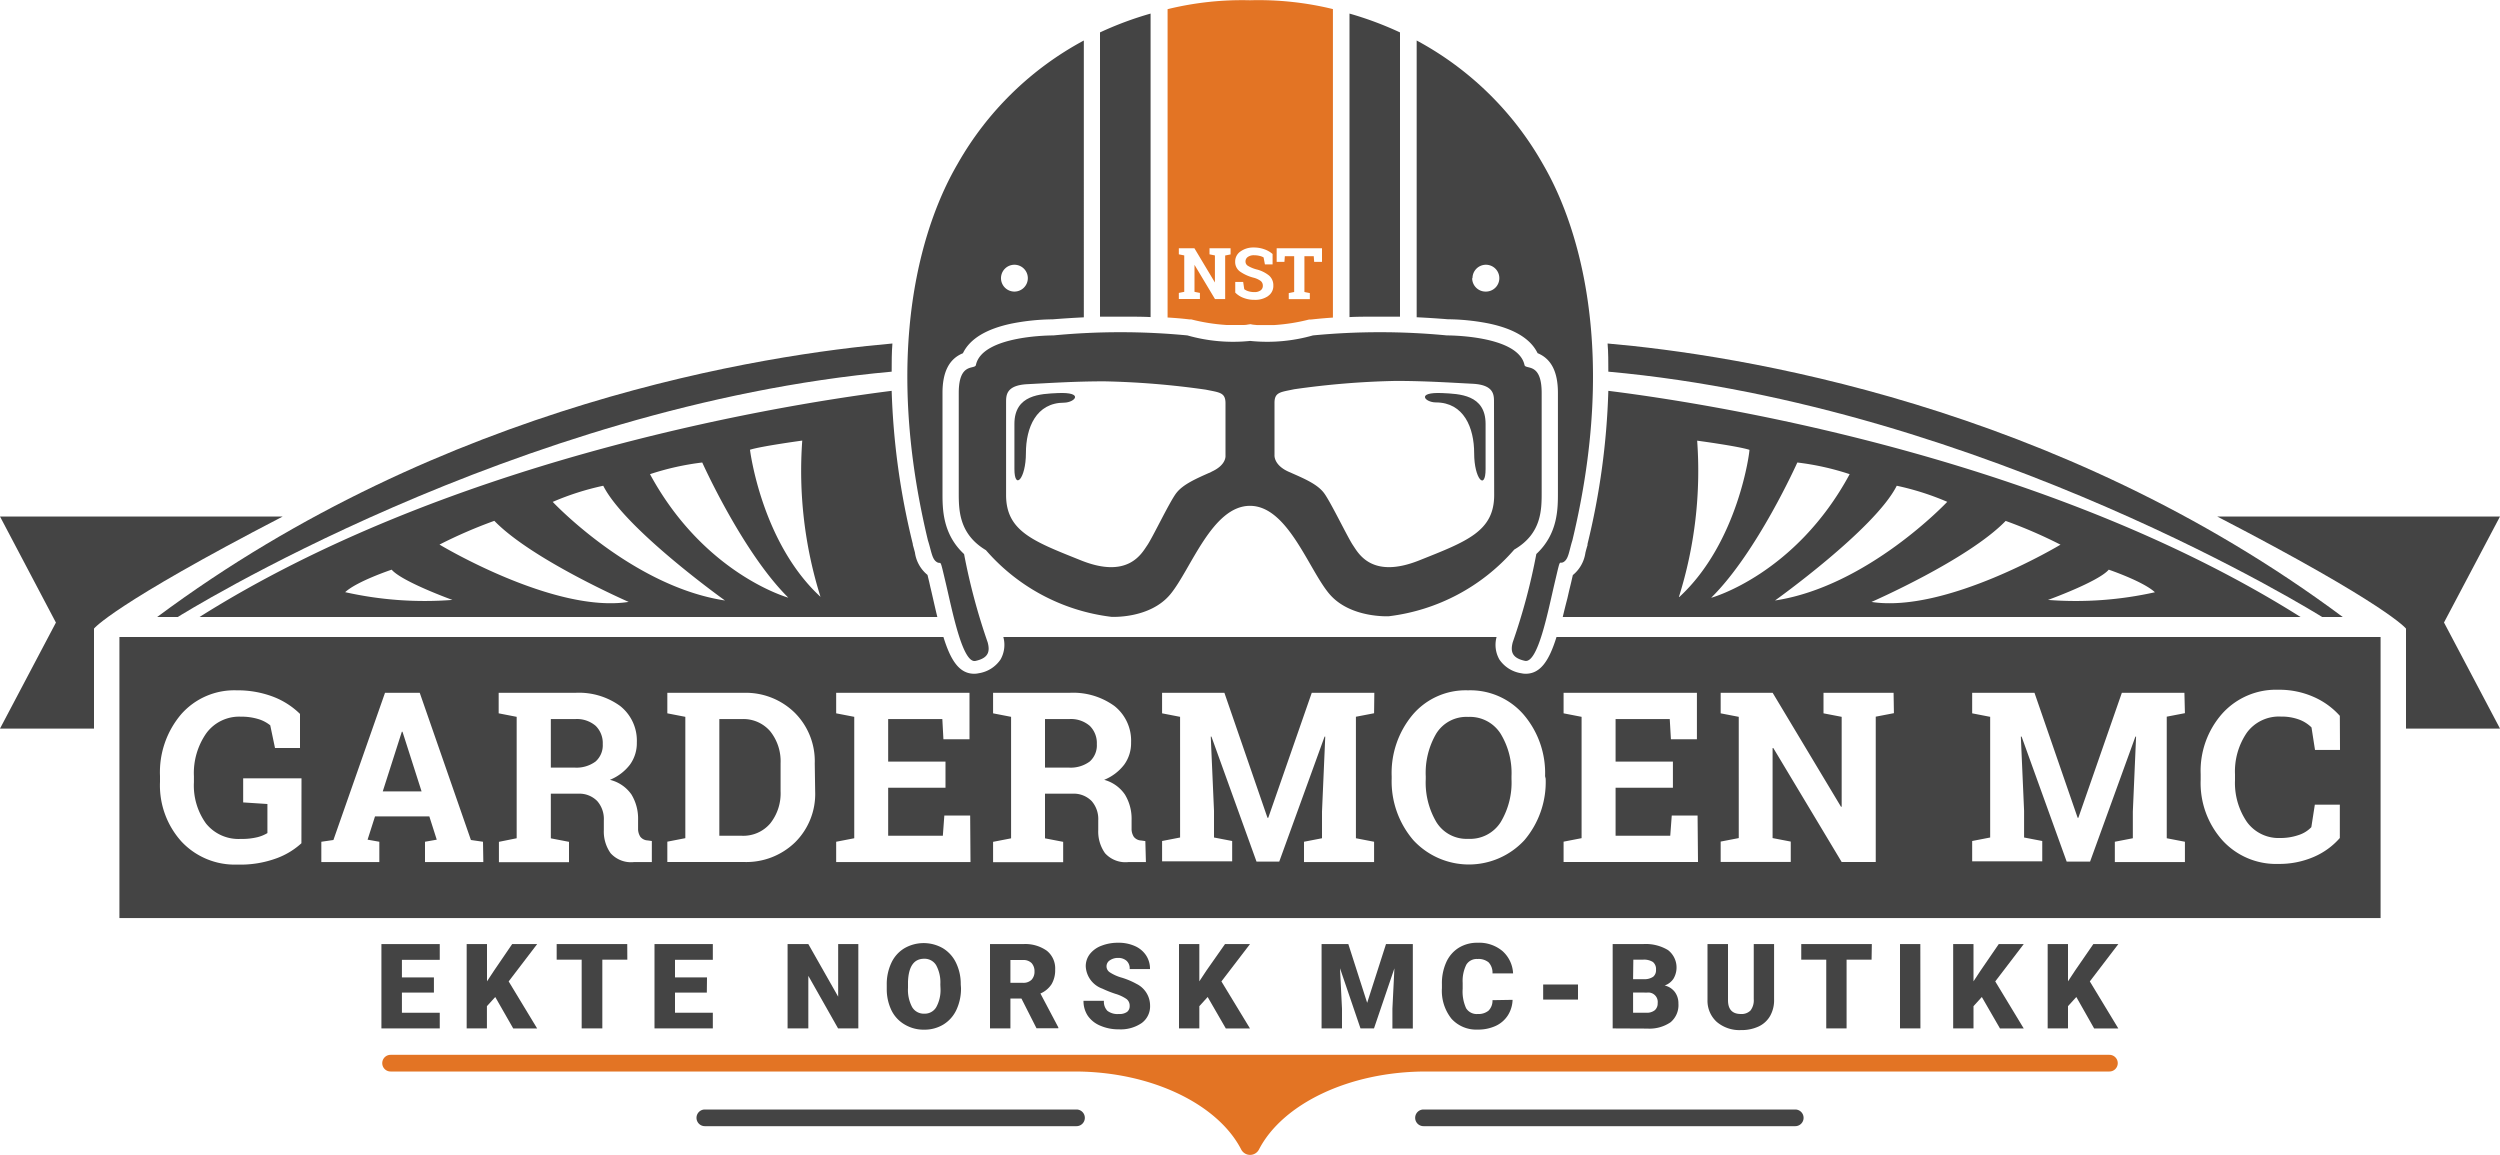 <svg id="Layer_1" data-name="Layer 1" xmlns="http://www.w3.org/2000/svg" viewBox="0 0 300 138.57"><defs><style>.cls-1{fill:#e37424;}.cls-2,.cls-3{fill:#444;}.cls-3{fill-rule:evenodd;}</style></defs><title>GMC Logo</title><path class="cls-1" d="M46.87,129.29a1,1,0,0,1,0-2H253.13a1,1,0,1,1,0,2h-82c-9.31,0-17.26,3.94-20.05,9.35a1.2,1.2,0,0,1-2.14,0c-2.79-5.41-10.74-9.35-20-9.35Z" transform="translate(0 -0.71)"/><path class="cls-2" d="M84.58,135.85h44.6a1,1,0,1,0,0-2H84.58a1,1,0,1,0,0,2Z" transform="translate(0 -0.71)"/><path class="cls-2" d="M170.82,135.85h44.61a1,1,0,1,0,0-2H170.82a1,1,0,0,0,0,2Z" transform="translate(0 -0.71)"/><path class="cls-3" d="M300,62.69H266.06c20.46,10.6,22.66,13.45,22.66,13.45v12H300l-6.72-12.73L300,62.69Z" transform="translate(0 -0.71)"/><path class="cls-3" d="M0,62.69H33.93C13.48,73.29,11.28,76.14,11.28,76.14v12H0L6.71,75.42,0,62.69Z" transform="translate(0 -0.71)"/><path class="cls-2" d="M185,59.78V47.86c0-3.73-1.93-2.76-2.06-3.35-.77-3.6-9.31-3.55-9.31-3.55a84,84,0,0,0-16.08,0,20,20,0,0,1-7.53.66,20,20,0,0,1-7.53-.66,84,84,0,0,0-16.08,0s-8.53-.06-9.3,3.55c-.13.59-2.06-.38-2.06,3.35V59.78c0,2.1,0,5,3.26,6.95a23.71,23.71,0,0,0,15.05,8S138,75,140.46,72s5-10.59,9.54-10.59,7.05,7.68,9.54,10.59,7.12,2.66,7.12,2.66a23.72,23.72,0,0,0,15.05-8C185,64.75,185,61.88,185,59.78Zm-39.62-2.45c-1.85.82-3.43,1.5-4.24,2.57s-2.83,5.32-3.48,6.26-2.27,4.07-7.93,1.8-9-3.47-9-7.84V49c0-.86,0-2.06,2.57-2.19s5.68-.34,9.21-.34a99.56,99.56,0,0,1,12.19,1c1.63.34,2.36.32,2.36,1.63v6.3S147.19,56.52,145.35,57.33Zm33.92,2.79c0,4.37-3.31,5.57-9,7.84s-7.29-.86-7.93-1.8S159.71,61,158.9,59.9s-2.4-1.76-4.24-2.57-1.72-2-1.72-2V50.64s0-.69,0-1.59c0-1.3.73-1.28,2.36-1.63a99.55,99.55,0,0,1,12.19-1c3.53,0,6.63.21,9.21.34s2.58,1.33,2.58,2.19Z" transform="translate(0 -0.71)"/><path class="cls-2" d="M126.91,47.88c-2,.1-5.18.16-5.18,3.7,0,2.29,0,2,0,5.4,0,2.63,1.38,1.18,1.38-1.89s1.23-6.06,4.6-6.06C129,49,130.14,47.73,126.91,47.88Z" transform="translate(0 -0.71)"/><path class="cls-2" d="M173.09,47.88c2,.1,5.18.16,5.18,3.7V57c0,2.63-1.37,1.18-1.37-1.89S175.67,49,172.3,49C171,49,169.86,47.73,173.09,47.88Z" transform="translate(0 -0.71)"/><path class="cls-2" d="M132,4.6V38.71q1.49,0,2.94,0c1.16,0,2.2,0,3.13.05V2.34A40.72,40.72,0,0,0,132,4.6Z" transform="translate(0 -0.71)"/><path class="cls-2" d="M114.91,20.38c-1.83,3.17-10.08,18-3.56,45.17.42,1.3.48,2.25,1.07,2.61s.31-.71,1.08,2.55,2,9.65,3.56,9.31,1.76-1.13,1.46-2.23a74.22,74.22,0,0,1-2.83-10.59c-2.59-2.41-2.59-5.42-2.59-7.34v-12c0-2.52.8-4.09,2.45-4.76.83-1.73,2.81-2.93,5.89-3.57a26.58,26.58,0,0,1,4.88-.5c1.25-.1,2.5-.18,3.74-.24V5.57A38.14,38.14,0,0,0,114.91,20.38Zm6.82,15.32a1.61,1.61,0,1,1,1.61-1.61A1.61,1.61,0,0,1,121.73,35.7Z" transform="translate(0 -0.71)"/><path class="cls-2" d="M168,4.6V38.71c-1,0-2,0-2.94,0-1.16,0-2.2,0-3.12.05V2.34A40.75,40.75,0,0,1,168,4.6Z" transform="translate(0 -0.71)"/><path class="cls-2" d="M170,5.57V38.78c1.23.06,2.48.14,3.73.24a26.56,26.56,0,0,1,4.88.5c3.09.64,5.06,1.84,5.9,3.57,1.64.67,2.44,2.24,2.44,4.76v12c0,1.92,0,4.93-2.59,7.34a73.36,73.36,0,0,1-2.83,10.59c-.29,1.1-.11,1.89,1.46,2.23s2.78-6,3.56-9.31.48-2.2,1.08-2.55.65-1.31,1.06-2.61c6.52-27.15-1.72-42-3.56-45.17A38.13,38.13,0,0,0,170,5.57Zm6.7,28.52a1.61,1.61,0,1,1,1.61,1.61A1.61,1.61,0,0,1,176.66,34.09Z" transform="translate(0 -0.71)"/><path class="cls-1" d="M150,.74a37.62,37.62,0,0,0-9.89,1.07v37c1.63.1,2.55.22,2.62.23l.11,0,.12,0a22.72,22.72,0,0,0,4.24.67h2c.33,0,.52-.05.52-.05l.33-.05.3.06.51.05h2a22.73,22.73,0,0,0,4.24-.67l.12,0,.11,0c.07,0,1-.12,2.62-.23V1.8A37.64,37.64,0,0,0,150,.74Zm-2.33,30.5-.65.13V36.6H145.8l-2.46-4.11h0v3.24l.65.13v.73h-2.53v-.73l.65-.13V31.36l-.65-.13V30.5h1.87l2.46,4.11h0V31.36l-.65-.13V30.5h2.53Zm4.5,5a2.71,2.71,0,0,1-1.63.45,3.54,3.54,0,0,1-1.31-.23,2.69,2.69,0,0,1-1-.64V34.54h.95l.13.87a1.49,1.49,0,0,0,.5.25,2.36,2.36,0,0,0,.71.1,1.22,1.22,0,0,0,.76-.21.66.66,0,0,0,.26-.55.71.71,0,0,0-.25-.57,2.53,2.53,0,0,0-.87-.4,5,5,0,0,1-1.64-.75,1.41,1.41,0,0,1-.56-1.18,1.45,1.45,0,0,1,.63-1.21,2.62,2.62,0,0,1,1.58-.48,3.67,3.67,0,0,1,1.28.21,3,3,0,0,1,1,.57v1.25h-.92l-.16-.84a1.62,1.62,0,0,0-.47-.18,2.7,2.7,0,0,0-.65-.08,1.25,1.25,0,0,0-.78.21.66.66,0,0,0-.27.55.6.6,0,0,0,.29.51,4,4,0,0,0,1,.42,3.89,3.89,0,0,1,1.53.74,1.54,1.54,0,0,1,.52,1.21A1.45,1.45,0,0,1,152.17,36.23Zm6.47-4.11h-.94l-.05-.68h-1.12v4.3l.65.13v.73h-2.53v-.73l.65-.13v-4.3h-1.12l-.05.68h-.93V30.5h5.44Z" transform="translate(0 -0.71)"/><path class="cls-3" d="M128.29,87H125.4v5.82h2.82a3.85,3.85,0,0,0,2.55-.73,2.6,2.6,0,0,0,.85-2.09,2.9,2.9,0,0,0-.84-2.18A3.45,3.45,0,0,0,128.29,87Z" transform="translate(0 -0.71)"/><path class="cls-3" d="M89,87H86.32v14H89a4.24,4.24,0,0,0,3.43-1.48,5.8,5.8,0,0,0,1.24-3.86V92.31a5.76,5.76,0,0,0-1.24-3.84A4.24,4.24,0,0,0,89,87Z" transform="translate(0 -0.71)"/><path class="cls-3" d="M69,87H66.1v5.82h2.82a3.85,3.85,0,0,0,2.55-.73A2.6,2.6,0,0,0,72.33,90a2.9,2.9,0,0,0-.84-2.18A3.45,3.45,0,0,0,69,87Z" transform="translate(0 -0.71)"/><path class="cls-3" d="M176.18,86.74a4.25,4.25,0,0,0-3.83,2,9.31,9.31,0,0,0-1.26,5.13v.33a9.33,9.33,0,0,0,1.28,5.17,4.26,4.26,0,0,0,3.83,2,4.34,4.34,0,0,0,3.88-2,9.21,9.21,0,0,0,1.3-5.17v-.33a9.08,9.08,0,0,0-1.31-5.12A4.36,4.36,0,0,0,176.18,86.74Z" transform="translate(0 -0.71)"/><polygon class="cls-3" points="48.22 87.81 45.93 94.97 50.59 94.97 48.3 87.81 48.22 87.81"/><path class="cls-3" d="M186.78,77.15c-.87,2.8-1.9,4.41-3.7,4.41h0a2.45,2.45,0,0,1-.53-.06,3.86,3.86,0,0,1-2.63-1.66,3.56,3.56,0,0,1-.33-2.69H120.4a3.56,3.56,0,0,1-.33,2.69,3.86,3.86,0,0,1-2.63,1.66,2.46,2.46,0,0,1-.53.06c-1.8,0-2.83-1.6-3.7-4.41H14.33v33.73H285.67V77.15ZM36.17,101.9a9,9,0,0,1-2.89,1.77,12.58,12.58,0,0,1-4.8.79,8.76,8.76,0,0,1-6.7-2.76,10.05,10.05,0,0,1-2.58-7.17v-.7a10.74,10.74,0,0,1,2.55-7.42,8.48,8.48,0,0,1,6.65-2.86,12,12,0,0,1,4.36.76A9.37,9.37,0,0,1,36,86.38v4.09H33l-.57-2.72A4.19,4.19,0,0,0,31,87a7,7,0,0,0-2.1-.29,4.89,4.89,0,0,0-4.15,2,8.35,8.35,0,0,0-1.48,5.15v.72a7.79,7.79,0,0,0,1.45,4.95,5,5,0,0,0,4.18,1.85,7.71,7.71,0,0,0,2-.21,4.43,4.43,0,0,0,1.19-.49V97.19L29.18,97V94.11h7ZM58,104.16H51v-2.44l1.41-.25-.89-2.79H45l-.89,2.79,1.41.25v2.44H38.56v-2.44l1.45-.21L46.2,83.85h4.17l6.14,17.66,1.45.21Zm20.22,0H76.07a3.29,3.29,0,0,1-2.8-1.07,4.49,4.49,0,0,1-.81-2.78V99.16a3.27,3.27,0,0,0-.79-2.32,3,3,0,0,0-2.22-.89H66.1v5.36l2.18.42v2.44H59.87v-2.44L62,101.3V86.73l-2.16-.42V83.85H69a8.42,8.42,0,0,1,5.42,1.58,5.3,5.3,0,0,1,2,4.37,4.4,4.4,0,0,1-.82,2.66,5.74,5.74,0,0,1-2.41,1.83,4.39,4.39,0,0,1,2.59,1.77,5.59,5.59,0,0,1,.79,3.06v1a1.76,1.76,0,0,0,.27,1,1.18,1.18,0,0,0,.88.44l.5.07Zm19.6-8.47a8.17,8.17,0,0,1-2.41,6.1,8.41,8.41,0,0,1-6.14,2.36H80.08v-2.44l2.16-.42V86.73l-2.16-.42V83.85h9.14a8.38,8.38,0,0,1,6.14,2.38,8.2,8.2,0,0,1,2.41,6.1Zm18.64,8.47H100.34v-2.44l2.17-.42V86.73l-2.17-.42V83.85h16v5.57h-3.13L113.08,87h-6.5V92.1h6.88v3.14h-6.88V101h6.56l.18-2.43h3.1Zm21.05,0h-2.11a3.3,3.3,0,0,1-2.8-1.07,4.49,4.49,0,0,1-.81-2.78V99.16a3.28,3.28,0,0,0-.79-2.32,3,3,0,0,0-2.23-.89H125.4v5.36l2.18.42v2.44h-8.41v-2.44l2.16-.42V86.73l-2.16-.42V83.85h9.13a8.43,8.43,0,0,1,5.43,1.58,5.3,5.3,0,0,1,2,4.37,4.4,4.4,0,0,1-.82,2.66,5.74,5.74,0,0,1-2.41,1.83A4.39,4.39,0,0,1,135,96.07a5.58,5.58,0,0,1,.79,3.06v1a1.76,1.76,0,0,0,.27,1,1.18,1.18,0,0,0,.88.44l.5.07Zm27.38-17.86-2.18.42V101.3l2.18.42v2.44h-8.41v-2.44l2.16-.42v-3.2l.39-9h-.08l-5.44,15h-2.73l-5.41-15h-.08l.39,8.91v3.2l2.18.42v2.44h-8.41v-2.44l2.16-.42V86.73l-2.16-.42V83.85h7.48l5.17,15h.09l5.22-15h7.51Zm20.59,7.85a10.78,10.78,0,0,1-2.55,7.38,9.07,9.07,0,0,1-13.33,0A10.84,10.84,0,0,1,167,94.16v-.31a10.88,10.88,0,0,1,2.52-7.37,8.35,8.35,0,0,1,6.64-2.93,8.46,8.46,0,0,1,6.69,2.93,10.79,10.79,0,0,1,2.56,7.37Zm18.28,10H187.63v-2.44l2.16-.42V86.73l-2.16-.42V83.85h16v5.57h-3.12L200.37,87h-6.5V92.1h6.88v3.14h-6.88V101h6.56l.18-2.43h3.1Zm23.51-17.86-2.18.42v17.44H221l-8.2-13.67h-.09v10.8l2.18.42v2.44h-8.41v-2.44l2.17-.42V86.73l-2.17-.42V83.85h6.24l8.2,13.67H221V86.73l-2.18-.42V83.85h8.41Zm34.92,0-2.18.42V101.3l2.18.42v2.44h-8.41v-2.44l2.16-.42v-3.2l.39-9h-.08l-5.44,15H248l-5.41-15h-.09l.39,8.91v3.2l2.18.42v2.44h-8.41v-2.44l2.16-.42V86.73l-2.16-.42V83.85h7.48l5.18,15h.08l5.22-15h7.51ZM280.8,90.7h-3l-.42-2.7a4.2,4.2,0,0,0-1.51-.95,6.06,6.06,0,0,0-2.16-.35,4.78,4.78,0,0,0-4.08,1.92,8.22,8.22,0,0,0-1.43,5v.71a8.29,8.29,0,0,0,1.42,5,4.69,4.69,0,0,0,4,1.94,6.64,6.64,0,0,0,2.2-.35,3.66,3.66,0,0,0,1.54-.95l.42-2.7h3v4a8.71,8.71,0,0,1-3.13,2.27,10.42,10.42,0,0,1-4.26.84,8.7,8.7,0,0,1-6.7-2.83,10.31,10.31,0,0,1-2.61-7.27v-.68a10.37,10.37,0,0,1,2.6-7.27,8.67,8.67,0,0,1,6.71-2.85,10.19,10.19,0,0,1,4.25.86,9.1,9.1,0,0,1,3.14,2.27Z" transform="translate(0 -0.71)"/><path class="cls-2" d="M52.07,119.82H48.23v2.42h4.54v1.88h-7V114h7v1.89H48.23V118h3.84Z" transform="translate(0 -0.71)"/><path class="cls-2" d="M59.43,120.35l-1,1.1v2.67H56V114h2.44v4.47l.85-1.29L61.46,114h3l-3.42,4.48,3.42,5.65H61.59Z" transform="translate(0 -0.71)"/><path class="cls-2" d="M75.28,115.87h-3v8.25H69.8v-8.25h-3V114h8.47Z" transform="translate(0 -0.71)"/><path class="cls-2" d="M84.82,119.82H81v2.42h4.54v1.88h-7V114h7v1.89H81V118h3.84Z" transform="translate(0 -0.71)"/><path class="cls-2" d="M103,124.12h-2.43L97,117.81v6.31H94.51V114H97l3.58,6.31V114H103Z" transform="translate(0 -0.71)"/><path class="cls-2" d="M115.32,119.26a6,6,0,0,1-.55,2.63,4.08,4.08,0,0,1-1.56,1.76,4.35,4.35,0,0,1-2.31.62,4.41,4.41,0,0,1-2.29-.59A4,4,0,0,1,107,122a5.81,5.81,0,0,1-.59-2.54v-.57a6,6,0,0,1,.55-2.63,4,4,0,0,1,1.57-1.76,4.62,4.62,0,0,1,4.62,0,4.11,4.11,0,0,1,1.57,1.74,5.79,5.79,0,0,1,.57,2.59Zm-2.48-.43a4.29,4.29,0,0,0-.5-2.29,1.62,1.62,0,0,0-1.44-.78q-1.84,0-1.94,2.76v.74a4.38,4.38,0,0,0,.49,2.29,1.61,1.61,0,0,0,1.47.8,1.59,1.59,0,0,0,1.43-.78,4.25,4.25,0,0,0,.51-2.26Z" transform="translate(0 -0.71)"/><path class="cls-2" d="M122.57,120.53h-1.32v3.59h-2.45V114h4a4.46,4.46,0,0,1,2.82.8,2.71,2.71,0,0,1,1,2.26,3.3,3.3,0,0,1-.43,1.75,3,3,0,0,1-1.34,1.12L127,124v.1h-2.62Zm-1.32-1.88h1.54a1.38,1.38,0,0,0,1-.37,1.41,1.41,0,0,0,.35-1,1.43,1.43,0,0,0-.35-1,1.37,1.37,0,0,0-1-.37h-1.54Z" transform="translate(0 -0.71)"/><path class="cls-2" d="M135.56,121.43a1,1,0,0,0-.38-.84,4.73,4.73,0,0,0-1.33-.62,13.26,13.26,0,0,1-1.56-.62,3,3,0,0,1-2-2.66,2.38,2.38,0,0,1,.49-1.49,3.17,3.17,0,0,1,1.39-1,5.39,5.39,0,0,1,2-.36,4.74,4.74,0,0,1,2,.39,3.1,3.1,0,0,1,1.35,1.11A2.91,2.91,0,0,1,138,117h-2.44a1.22,1.22,0,0,0-.38-1,1.48,1.48,0,0,0-1-.34,1.69,1.69,0,0,0-1,.29.85.85,0,0,0,0,1.44,5.19,5.19,0,0,0,1.47.65,9.1,9.1,0,0,1,1.72.73,2.91,2.91,0,0,1,1.64,2.61,2.48,2.48,0,0,1-1,2.09,4.45,4.45,0,0,1-2.75.76,5.44,5.44,0,0,1-2.23-.44,3.38,3.38,0,0,1-1.51-1.21,3.18,3.18,0,0,1-.5-1.77h2.45a1.56,1.56,0,0,0,.42,1.2,2,2,0,0,0,1.37.38,1.56,1.56,0,0,0,1-.26A.87.87,0,0,0,135.56,121.43Z" transform="translate(0 -0.71)"/><path class="cls-2" d="M144.92,120.35l-1,1.1v2.67h-2.44V114h2.44v4.47l.85-1.29L147,114h3l-3.43,4.48,3.43,5.65h-2.9Z" transform="translate(0 -0.71)"/><path class="cls-2" d="M161.8,114l2.26,7.05,2.26-7.05h3.22v10.13h-2.45v-2.37l.24-4.85-2.45,7.21h-1.62l-2.46-7.22.24,4.85v2.37h-2.45V114Z" transform="translate(0 -0.71)"/><path class="cls-2" d="M181.51,120.69a3.7,3.7,0,0,1-.57,1.87,3.46,3.46,0,0,1-1.46,1.26,5,5,0,0,1-2.16.44,4,4,0,0,1-3.14-1.3,5.36,5.36,0,0,1-1.15-3.67v-.5a6.08,6.08,0,0,1,.52-2.61,3.93,3.93,0,0,1,1.49-1.73,4.17,4.17,0,0,1,2.26-.61,4.36,4.36,0,0,1,3,1,3.82,3.82,0,0,1,1.27,2.68H179.1a1.81,1.81,0,0,0-.47-1.33,1.91,1.91,0,0,0-1.33-.4,1.46,1.46,0,0,0-1.34.68,4.39,4.39,0,0,0-.44,2.18v.72a4.84,4.84,0,0,0,.41,2.32,1.49,1.49,0,0,0,1.4.7,1.89,1.89,0,0,0,1.29-.4,1.69,1.69,0,0,0,.48-1.26Z" transform="translate(0 -0.71)"/><path class="cls-2" d="M189.36,120.66h-4.18v-1.81h4.18Z" transform="translate(0 -0.71)"/><path class="cls-2" d="M193.52,124.12V114h3.64a5.16,5.16,0,0,1,3,.72,2.64,2.64,0,0,1,.66,3.43,2.09,2.09,0,0,1-1.06.82,2.12,2.12,0,0,1,1.22.78,2.26,2.26,0,0,1,.43,1.39,2.68,2.68,0,0,1-.94,2.24,4.5,4.5,0,0,1-2.8.76Zm2.45-5.91h1.27a1.83,1.83,0,0,0,1.14-.29,1,1,0,0,0,.34-.84,1.09,1.09,0,0,0-.37-.93,2,2,0,0,0-1.19-.28H196Zm0,1.6v2.43h1.6a1.52,1.52,0,0,0,1-.3,1.06,1.06,0,0,0,.35-.85,1.13,1.13,0,0,0-1.26-1.27Z" transform="translate(0 -0.71)"/><path class="cls-2" d="M212.89,114v6.63a3.83,3.83,0,0,1-.48,2,3.1,3.1,0,0,1-1.38,1.26,4.85,4.85,0,0,1-2.12.43,4.2,4.2,0,0,1-2.92-1,3.43,3.43,0,0,1-1.09-2.63V114h2.46v6.73q0,1.66,1.55,1.66a1.5,1.5,0,0,0,1.15-.42,2,2,0,0,0,.39-1.36V114Z" transform="translate(0 -0.71)"/><path class="cls-2" d="M224.59,115.87h-3v8.25h-2.44v-8.25h-3V114h8.47Z" transform="translate(0 -0.71)"/><path class="cls-2" d="M230.45,124.12H228V114h2.44Z" transform="translate(0 -0.71)"/><path class="cls-2" d="M237.82,120.35l-1,1.1v2.67h-2.44V114h2.44v4.47l.85-1.29,2.18-3.18h3l-3.42,4.48,3.42,5.65H240Z" transform="translate(0 -0.71)"/><path class="cls-2" d="M249.16,120.35l-1,1.1v2.67h-2.44V114h2.44v4.47l.85-1.29,2.19-3.18h3l-3.42,4.48,3.42,5.65h-2.9Z" transform="translate(0 -0.71)"/><path class="cls-2" d="M111.95,72.48c-.11-.48-.21-.93-.31-1.33l-.13-.58-.21-.87A4.2,4.2,0,0,1,109.79,67c-.08-.29-.15-.58-.25-.9l0-.07V66A87.55,87.55,0,0,1,107,47.61c-15.83,2-53.93,8.78-83.06,27.14h88.54Q112.22,73.68,111.95,72.48Zm-70.53-.71C42.83,70.46,47,69.07,47,69.07c1.23,1.44,7.29,3.63,7.29,3.63A43.48,43.48,0,0,1,41.42,71.77Zm11.32-5.71a57.11,57.11,0,0,1,6.58-2.85c4.51,4.66,16.12,9.73,16.12,9.73C66.47,74.34,52.74,66.06,52.74,66.06Zm13.58-5.12A32.51,32.51,0,0,1,72.39,59C75,64.2,87,72.77,87,72.77,75.86,71.08,66.33,60.94,66.33,60.94ZM78,57.61a32.21,32.21,0,0,1,6.27-1.4S89.11,67,94.6,72.43C94.6,72.43,84.52,69.64,78,57.61Zm12-2.93c1.34-.43,6.27-1.1,6.27-1.1a50.39,50.39,0,0,0,2.19,18.75C91.36,65.79,90,54.69,90,54.69Z" transform="translate(0 -0.71)"/><path class="cls-2" d="M107.09,41.93C91.9,43.25,53.36,49.07,18.86,74.75h2.47S61.77,49.4,107,45.31C107,44.17,107,43,107.09,41.93Z" transform="translate(0 -0.71)"/><path class="cls-2" d="M187.53,74.75h88.54C246.93,56.39,208.84,49.59,193,47.61A87.72,87.72,0,0,1,190.5,66l0,.07,0,.07c-.1.31-.18.61-.25.9a4.22,4.22,0,0,1-1.51,2.68l-.2.87-.14.58c-.1.4-.2.85-.31,1.33Q187.78,73.68,187.53,74.75Zm58.23-2.05s6.06-2.19,7.29-3.63c0,0,4.13,1.4,5.54,2.71A43.48,43.48,0,0,1,245.75,72.7Zm-21.2.25s11.61-5.07,16.12-9.73a57.16,57.16,0,0,1,6.58,2.85S233.53,74.34,224.56,72.94ZM213,72.77S225,64.2,227.61,59a32.47,32.47,0,0,1,6.06,1.93S224.13,71.08,213,72.77Zm-7.65-.34c5.5-5.42,10.33-16.22,10.33-16.22a32.14,32.14,0,0,1,6.28,1.4C215.47,69.64,205.39,72.43,205.39,72.43Zm-3.88-.09a50.42,50.42,0,0,0,2.19-18.75s4.93.66,6.27,1.1C210,54.69,208.64,65.79,201.52,72.35Z" transform="translate(0 -0.71)"/><path class="cls-2" d="M192.91,41.93c15.19,1.32,53.73,7.14,88.22,32.82h-2.47S238.22,49.4,193,45.31C193,44.17,193,43,192.91,41.93Z" transform="translate(0 -0.71)"/></svg>
